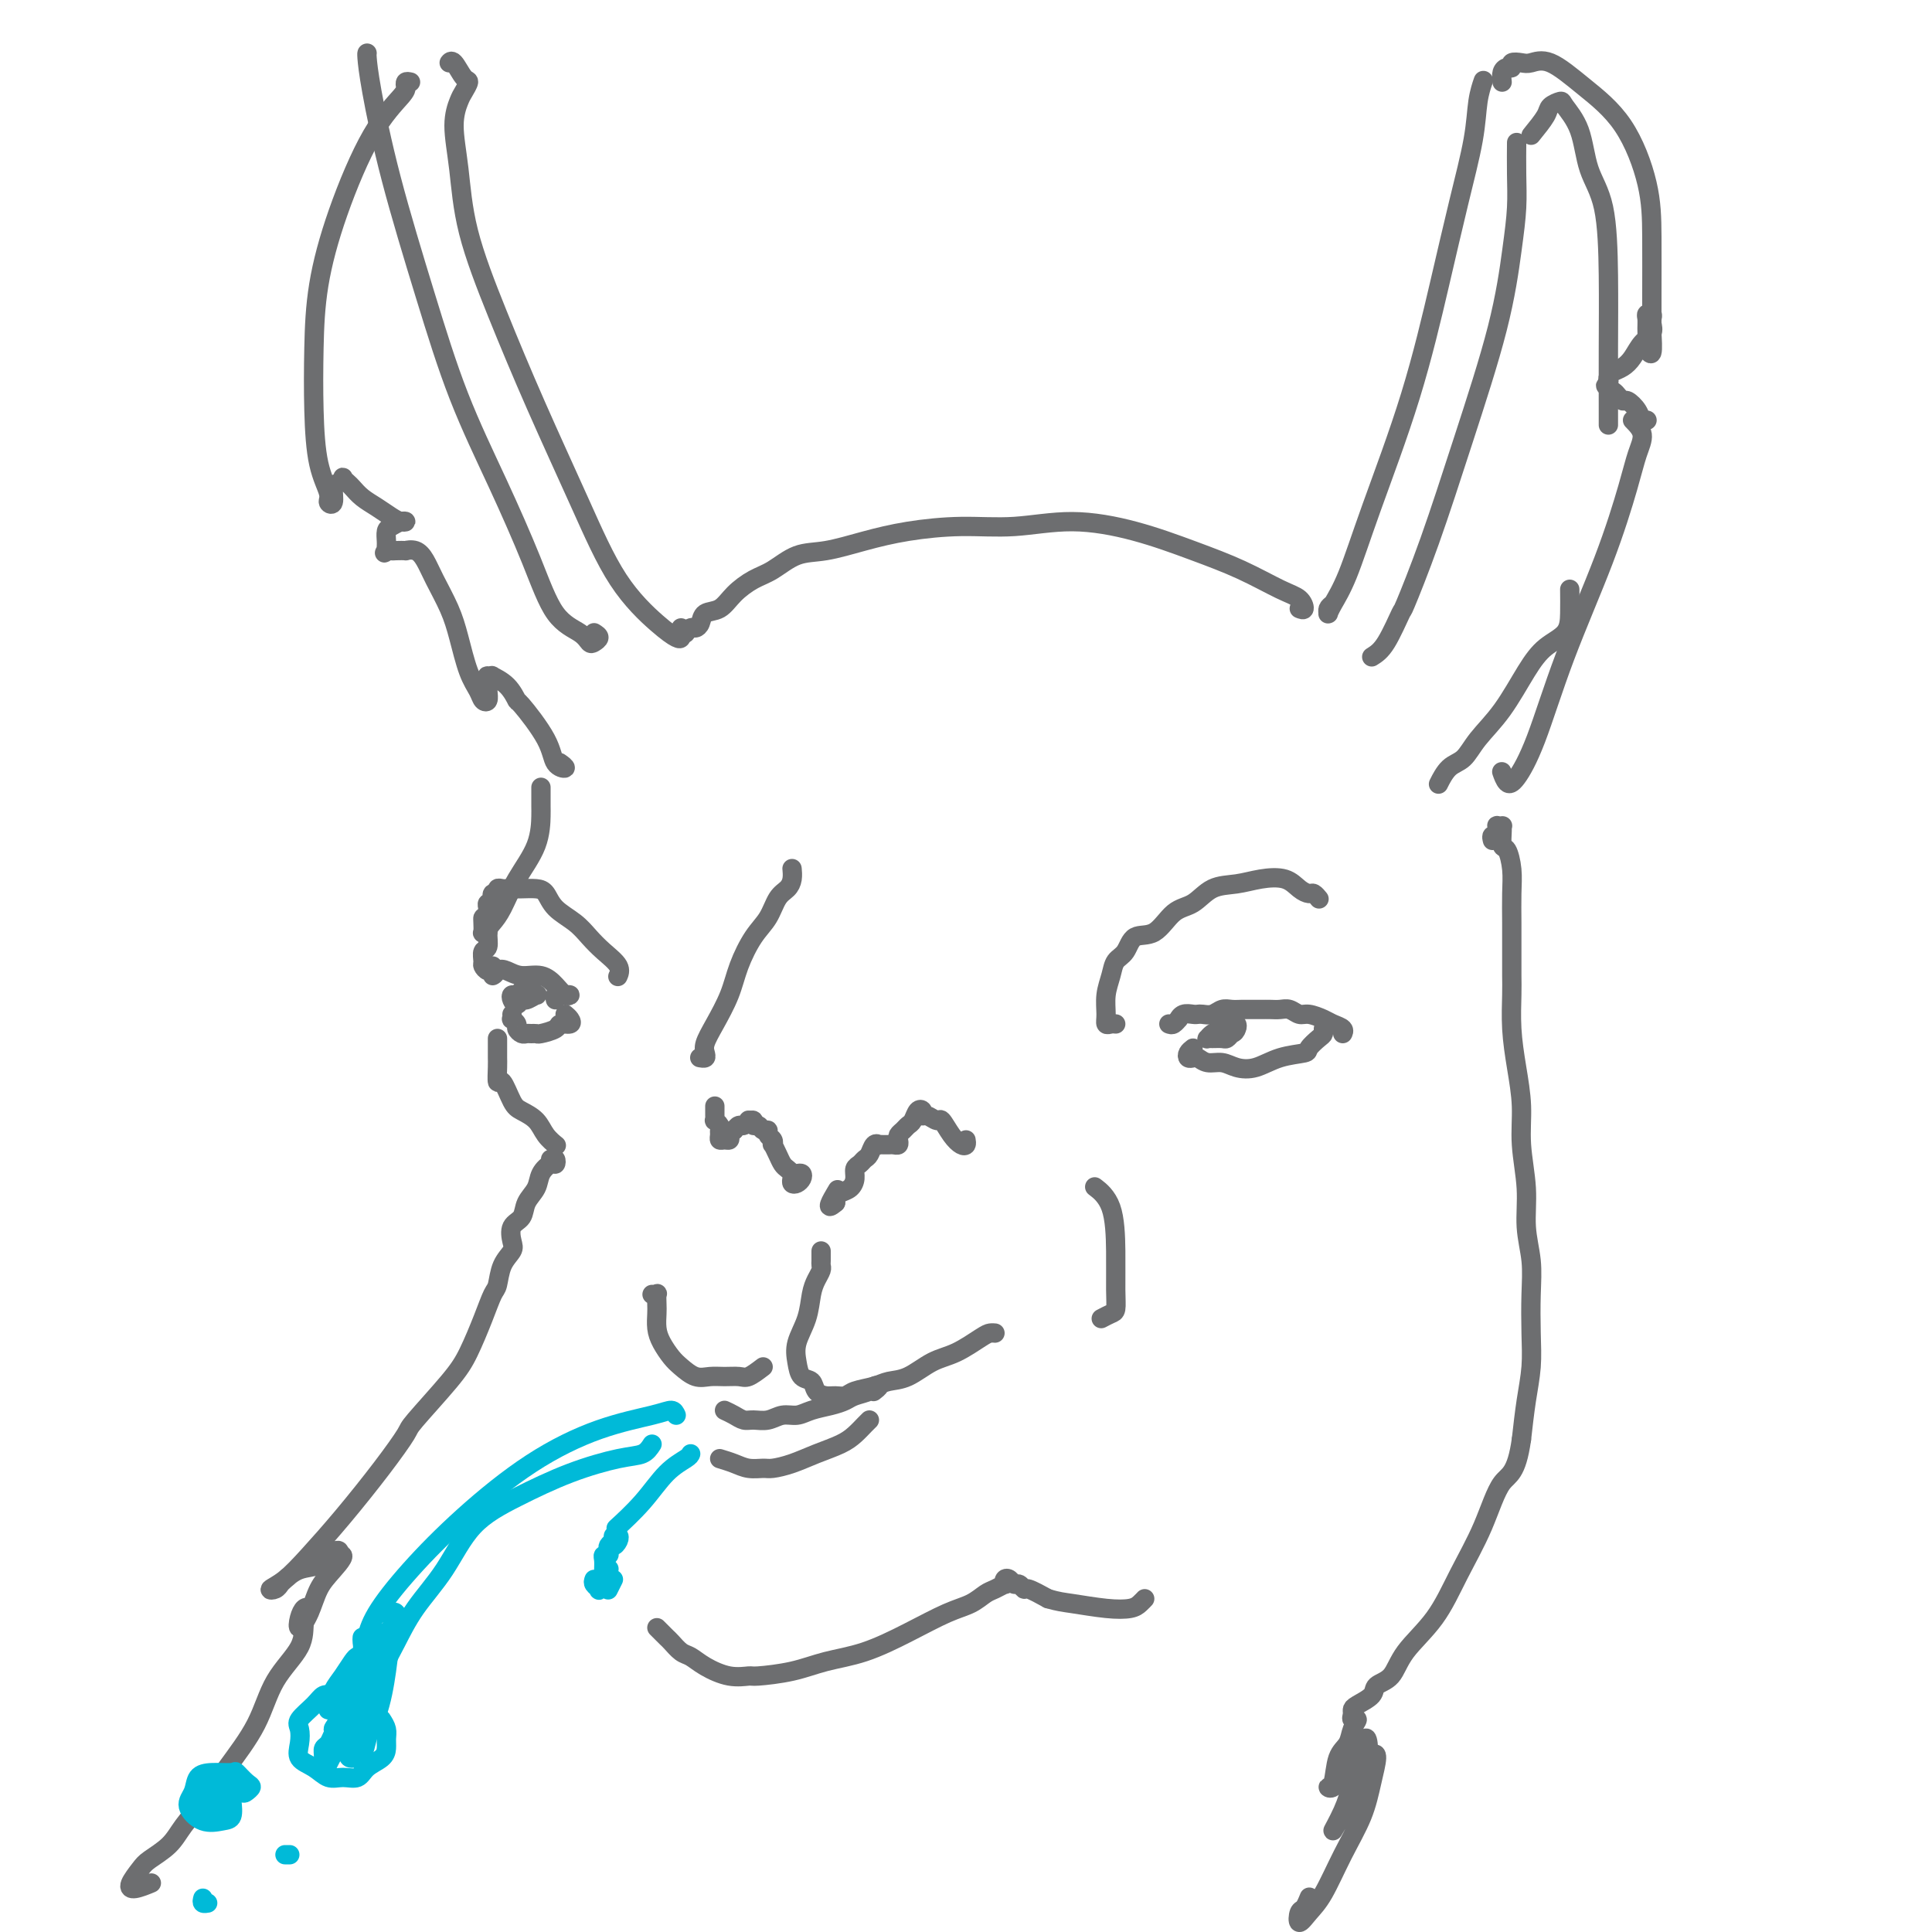 <svg viewBox='0 0 400 400' version='1.1' xmlns='http://www.w3.org/2000/svg' xmlns:xlink='http://www.w3.org/1999/xlink'><g fill='none' stroke='rgb(109,110,112)' stroke-width='4' stroke-linecap='round' stroke-linejoin='round'><path d='M269,126c0.463,0.192 0.926,0.383 1,0c0.074,-0.383 -0.242,-1.341 -1,-2c-0.758,-0.659 -1.958,-1.019 -4,-2c-2.042,-0.981 -4.926,-2.585 -8,-4c-3.074,-1.415 -6.337,-2.643 -10,-4c-3.663,-1.357 -7.726,-2.845 -12,-4c-4.274,-1.155 -8.758,-1.978 -13,-2c-4.242,-0.022 -8.240,0.758 -12,1c-3.760,0.242 -7.281,-0.053 -11,0c-3.719,0.053 -7.635,0.455 -11,1c-3.365,0.545 -6.177,1.233 -9,2c-2.823,0.767 -5.655,1.611 -8,2c-2.345,0.389 -4.202,0.321 -6,1c-1.798,0.679 -3.536,2.103 -5,3c-1.464,0.897 -2.654,1.266 -4,2c-1.346,0.734 -2.847,1.833 -4,3c-1.153,1.167 -1.958,2.403 -3,3c-1.042,0.597 -2.321,0.556 -3,1c-0.679,0.444 -0.756,1.373 -1,2c-0.244,0.627 -0.653,0.952 -1,1c-0.347,0.048 -0.632,-0.179 -1,0c-0.368,0.179 -0.819,0.766 -1,1c-0.181,0.234 -0.090,0.117 0,0'/><path d='M276,125c-0.422,0.307 -0.843,0.614 -1,1c-0.157,0.386 -0.048,0.850 0,1c0.048,0.150 0.035,-0.015 0,0c-0.035,0.015 -0.093,0.211 0,0c0.093,-0.211 0.338,-0.828 1,-2c0.662,-1.172 1.741,-2.898 3,-6c1.259,-3.102 2.698,-7.580 5,-14c2.302,-6.420 5.467,-14.783 8,-23c2.533,-8.217 4.434,-16.290 6,-23c1.566,-6.710 2.798,-12.058 4,-17c1.202,-4.942 2.374,-9.479 3,-13c0.626,-3.521 0.707,-6.025 1,-8c0.293,-1.975 0.798,-3.421 1,-4c0.202,-0.579 0.101,-0.289 0,0'/><path d='M311,17c-0.079,-0.724 -0.159,-1.448 0,-2c0.159,-0.552 0.555,-0.932 1,-1c0.445,-0.068 0.938,0.174 1,0c0.062,-0.174 -0.307,-0.765 0,-1c0.307,-0.235 1.291,-0.113 2,0c0.709,0.113 1.143,0.217 2,0c0.857,-0.217 2.139,-0.757 4,0c1.861,0.757 4.303,2.809 7,5c2.697,2.191 5.651,4.521 8,8c2.349,3.479 4.093,8.109 5,12c0.907,3.891 0.976,7.044 1,11c0.024,3.956 0.003,8.714 0,12c-0.003,3.286 0.013,5.099 0,6c-0.013,0.901 -0.056,0.891 0,2c0.056,1.109 0.211,3.338 0,4c-0.211,0.662 -0.790,-0.243 -1,-1c-0.210,-0.757 -0.053,-1.367 0,-2c0.053,-0.633 0.000,-1.291 0,-2c-0.000,-0.709 0.052,-1.470 0,-2c-0.052,-0.530 -0.209,-0.829 0,-1c0.209,-0.171 0.782,-0.212 1,0c0.218,0.212 0.081,0.679 0,1c-0.081,0.321 -0.104,0.495 0,1c0.104,0.505 0.337,1.340 0,2c-0.337,0.660 -1.243,1.147 -2,2c-0.757,0.853 -1.366,2.074 -2,3c-0.634,0.926 -1.294,1.557 -2,2c-0.706,0.443 -1.459,0.696 -2,1c-0.541,0.304 -0.869,0.658 -1,1c-0.131,0.342 -0.066,0.671 0,1'/><path d='M333,79c-1.225,1.964 -0.286,0.373 0,0c0.286,-0.373 -0.079,0.473 0,1c0.079,0.527 0.602,0.735 1,1c0.398,0.265 0.670,0.586 1,1c0.330,0.414 0.719,0.920 1,1c0.281,0.080 0.454,-0.266 1,0c0.546,0.266 1.466,1.143 2,2c0.534,0.857 0.682,1.692 1,2c0.318,0.308 0.805,0.088 1,0c0.195,-0.088 0.097,-0.044 0,0'/><path d='M338,87c0.924,0.940 1.848,1.880 2,3c0.152,1.120 -0.468,2.418 -1,4c-0.532,1.582 -0.975,3.446 -2,7c-1.025,3.554 -2.631,8.797 -5,15c-2.369,6.203 -5.500,13.368 -8,20c-2.500,6.632 -4.369,12.733 -6,17c-1.631,4.267 -3.025,6.700 -4,8c-0.975,1.300 -1.532,1.465 -2,1c-0.468,-0.465 -0.848,-1.562 -1,-2c-0.152,-0.438 -0.076,-0.219 0,0'/><path d='M284,136c0.929,-0.578 1.859,-1.156 3,-3c1.141,-1.844 2.494,-4.954 3,-6c0.506,-1.046 0.167,-0.027 1,-2c0.833,-1.973 2.840,-6.938 5,-13c2.160,-6.062 4.474,-13.220 7,-21c2.526,-7.780 5.265,-16.180 7,-23c1.735,-6.820 2.465,-12.058 3,-16c0.535,-3.942 0.875,-6.587 1,-9c0.125,-2.413 0.033,-4.595 0,-7c-0.033,-2.405 -0.009,-5.032 0,-6c0.009,-0.968 0.003,-0.277 0,0c-0.003,0.277 -0.001,0.138 0,0'/><path d='M317,28c1.213,-1.496 2.426,-2.991 3,-4c0.574,-1.009 0.509,-1.531 1,-2c0.491,-0.469 1.539,-0.885 2,-1c0.461,-0.115 0.334,0.069 1,1c0.666,0.931 2.126,2.608 3,5c0.874,2.392 1.162,5.499 2,8c0.838,2.501 2.224,4.397 3,8c0.776,3.603 0.940,8.913 1,14c0.060,5.087 0.016,9.951 0,15c-0.016,5.049 -0.004,10.282 0,13c0.004,2.718 0.001,2.919 0,3c-0.001,0.081 -0.001,0.040 0,0'/><path d='M325,122c0.016,1.725 0.032,3.450 0,5c-0.032,1.550 -0.112,2.924 -1,4c-0.888,1.076 -2.583,1.854 -4,3c-1.417,1.146 -2.557,2.662 -4,5c-1.443,2.338 -3.189,5.499 -5,8c-1.811,2.501 -3.687,4.341 -5,6c-1.313,1.659 -2.063,3.135 -3,4c-0.937,0.865 -2.060,1.117 -3,2c-0.940,0.883 -1.697,2.395 -2,3c-0.303,0.605 -0.151,0.302 0,0'/><path d='M141,130c-0.012,0.321 -0.023,0.642 0,1c0.023,0.358 0.082,0.753 0,1c-0.082,0.247 -0.305,0.347 -1,0c-0.695,-0.347 -1.864,-1.140 -4,-3c-2.136,-1.860 -5.241,-4.785 -8,-9c-2.759,-4.215 -5.173,-9.720 -8,-16c-2.827,-6.280 -6.069,-13.337 -9,-20c-2.931,-6.663 -5.553,-12.934 -8,-19c-2.447,-6.066 -4.720,-11.929 -6,-17c-1.280,-5.071 -1.568,-9.352 -2,-13c-0.432,-3.648 -1.007,-6.663 -1,-9c0.007,-2.337 0.598,-3.997 1,-5c0.402,-1.003 0.615,-1.351 1,-2c0.385,-0.649 0.940,-1.599 1,-2c0.060,-0.401 -0.376,-0.252 -1,-1c-0.624,-0.748 -1.437,-2.394 -2,-3c-0.563,-0.606 -0.875,-0.173 -1,0c-0.125,0.173 -0.062,0.087 0,0'/><path d='M85,17c-0.417,-0.090 -0.835,-0.180 -1,0c-0.165,0.180 -0.079,0.629 0,1c0.079,0.371 0.151,0.662 -1,2c-1.151,1.338 -3.524,3.721 -6,8c-2.476,4.279 -5.054,10.453 -7,16c-1.946,5.547 -3.260,10.466 -4,15c-0.740,4.534 -0.907,8.682 -1,13c-0.093,4.318 -0.112,8.806 0,13c0.112,4.194 0.355,8.094 1,11c0.645,2.906 1.692,4.818 2,6c0.308,1.182 -0.124,1.634 0,2c0.124,0.366 0.803,0.647 1,0c0.197,-0.647 -0.088,-2.223 0,-3c0.088,-0.777 0.548,-0.756 1,-1c0.452,-0.244 0.897,-0.753 1,-1c0.103,-0.247 -0.135,-0.232 0,0c0.135,0.232 0.645,0.682 1,1c0.355,0.318 0.557,0.506 1,1c0.443,0.494 1.128,1.296 2,2c0.872,0.704 1.930,1.312 3,2c1.070,0.688 2.151,1.455 3,2c0.849,0.545 1.467,0.866 2,1c0.533,0.134 0.980,0.081 1,0c0.020,-0.081 -0.387,-0.191 -1,0c-0.613,0.191 -1.432,0.681 -2,1c-0.568,0.319 -0.884,0.467 -1,1c-0.116,0.533 -0.031,1.451 0,2c0.031,0.549 0.009,0.728 0,1c-0.009,0.272 -0.004,0.636 0,1'/><path d='M80,114c-0.672,0.928 -0.354,0.249 0,0c0.354,-0.249 0.742,-0.068 1,0c0.258,0.068 0.387,0.023 1,0c0.613,-0.023 1.710,-0.024 2,0c0.290,0.024 -0.228,0.073 0,0c0.228,-0.073 1.202,-0.270 2,0c0.798,0.270 1.421,1.006 2,2c0.579,0.994 1.115,2.248 2,4c0.885,1.752 2.121,4.004 3,6c0.879,1.996 1.402,3.738 2,6c0.598,2.262 1.270,5.045 2,7c0.730,1.955 1.516,3.081 2,4c0.484,0.919 0.666,1.630 1,2c0.334,0.370 0.820,0.400 1,0c0.180,-0.400 0.053,-1.231 0,-2c-0.053,-0.769 -0.031,-1.475 0,-2c0.031,-0.525 0.070,-0.868 0,-1c-0.070,-0.132 -0.249,-0.052 0,0c0.249,0.052 0.927,0.075 1,0c0.073,-0.075 -0.461,-0.247 0,0c0.461,0.247 1.915,0.913 3,2c1.085,1.087 1.802,2.593 2,3c0.198,0.407 -0.122,-0.287 1,1c1.122,1.287 3.687,4.555 5,7c1.313,2.445 1.372,4.068 2,5c0.628,0.932 1.823,1.174 2,1c0.177,-0.174 -0.664,-0.764 -1,-1c-0.336,-0.236 -0.168,-0.118 0,0'/><path d='M123,131c0.513,0.321 1.026,0.643 1,1c-0.026,0.357 -0.591,0.750 -1,1c-0.409,0.250 -0.661,0.358 -1,0c-0.339,-0.358 -0.763,-1.180 -2,-2c-1.237,-0.820 -3.287,-1.637 -5,-4c-1.713,-2.363 -3.091,-6.272 -5,-11c-1.909,-4.728 -4.350,-10.276 -7,-16c-2.650,-5.724 -5.509,-11.625 -8,-18c-2.491,-6.375 -4.615,-13.225 -7,-21c-2.385,-7.775 -5.031,-16.476 -7,-24c-1.969,-7.524 -3.260,-13.873 -4,-18c-0.740,-4.127 -0.930,-6.034 -1,-7c-0.070,-0.966 -0.020,-0.990 0,-1c0.020,-0.010 0.010,-0.005 0,0'/><path d='M112,163c-0.003,1.601 -0.007,3.202 0,4c0.007,0.798 0.024,0.795 0,2c-0.024,1.205 -0.087,3.620 -1,6c-0.913,2.380 -2.674,4.725 -4,7c-1.326,2.275 -2.215,4.478 -3,6c-0.785,1.522 -1.464,2.362 -2,3c-0.536,0.638 -0.929,1.074 -1,2c-0.071,0.926 0.180,2.343 0,3c-0.180,0.657 -0.791,0.553 -1,1c-0.209,0.447 -0.018,1.444 0,2c0.018,0.556 -0.139,0.672 0,1c0.139,0.328 0.573,0.870 1,1c0.427,0.130 0.846,-0.152 1,0c0.154,0.152 0.041,0.737 0,1c-0.041,0.263 -0.011,0.205 0,0c0.011,-0.205 0.003,-0.555 0,-1c-0.003,-0.445 -0.001,-0.984 0,-1c0.001,-0.016 0.000,0.492 0,1'/><path d='M102,201c0.139,1.565 0.488,0.477 1,0c0.512,-0.477 1.187,-0.345 2,0c0.813,0.345 1.763,0.901 3,1c1.237,0.099 2.759,-0.261 4,0c1.241,0.261 2.200,1.142 3,2c0.800,0.858 1.440,1.693 2,2c0.560,0.307 1.040,0.086 1,0c-0.040,-0.086 -0.599,-0.037 -1,0c-0.401,0.037 -0.644,0.061 -1,0c-0.356,-0.061 -0.827,-0.209 -1,0c-0.173,0.209 -0.050,0.774 0,1c0.050,0.226 0.025,0.113 0,0'/><path d='M117,210c0.364,0.303 0.728,0.607 1,1c0.272,0.393 0.452,0.876 0,1c-0.452,0.124 -1.536,-0.110 -2,0c-0.464,0.110 -0.310,0.565 -1,1c-0.690,0.435 -2.226,0.849 -3,1c-0.774,0.151 -0.786,0.037 -1,0c-0.214,-0.037 -0.631,0.001 -1,0c-0.369,-0.001 -0.691,-0.043 -1,0c-0.309,0.043 -0.605,0.170 -1,0c-0.395,-0.170 -0.891,-0.638 -1,-1c-0.109,-0.362 0.167,-0.619 0,-1c-0.167,-0.381 -0.777,-0.886 -1,-1c-0.223,-0.114 -0.060,0.162 0,0c0.060,-0.162 0.017,-0.760 0,-1c-0.017,-0.240 -0.009,-0.120 0,0'/><path d='M103,215c0.000,0.334 0.000,0.668 0,1c-0.000,0.332 -0.001,0.661 0,1c0.001,0.339 0.002,0.686 0,1c-0.002,0.314 -0.008,0.595 0,1c0.008,0.405 0.032,0.934 0,2c-0.032,1.066 -0.118,2.669 0,3c0.118,0.331 0.440,-0.610 1,0c0.560,0.610 1.359,2.770 2,4c0.641,1.230 1.124,1.531 2,2c0.876,0.469 2.143,1.106 3,2c0.857,0.894 1.302,2.044 2,3c0.698,0.956 1.650,1.719 2,2c0.350,0.281 0.100,0.080 0,0c-0.100,-0.080 -0.050,-0.040 0,0'/><path d='M114,240c0.407,-0.124 0.815,-0.249 1,0c0.185,0.249 0.148,0.870 0,1c-0.148,0.130 -0.405,-0.232 -1,0c-0.595,0.232 -1.526,1.058 -2,2c-0.474,0.942 -0.492,1.999 -1,3c-0.508,1.001 -1.507,1.944 -2,3c-0.493,1.056 -0.478,2.224 -1,3c-0.522,0.776 -1.579,1.160 -2,2c-0.421,0.840 -0.206,2.134 0,3c0.206,0.866 0.404,1.303 0,2c-0.404,0.697 -1.410,1.656 -2,3c-0.590,1.344 -0.765,3.075 -1,4c-0.235,0.925 -0.529,1.043 -1,2c-0.471,0.957 -1.118,2.753 -2,5c-0.882,2.247 -2.000,4.946 -3,7c-1.000,2.054 -1.882,3.463 -4,6c-2.118,2.537 -5.472,6.200 -7,8c-1.528,1.800 -1.230,1.735 -2,3c-0.770,1.265 -2.607,3.859 -5,7c-2.393,3.141 -5.342,6.828 -8,10c-2.658,3.172 -5.024,5.827 -7,8c-1.976,2.173 -3.561,3.862 -5,5c-1.439,1.138 -2.732,1.723 -3,2c-0.268,0.277 0.488,0.244 1,0c0.512,-0.244 0.780,-0.699 1,-1c0.220,-0.301 0.392,-0.449 1,-1c0.608,-0.551 1.652,-1.504 3,-2c1.348,-0.496 3.001,-0.535 4,-1c0.999,-0.465 1.346,-1.356 2,-2c0.654,-0.644 1.615,-1.041 2,-1c0.385,0.041 0.192,0.521 0,1'/><path d='M70,322c2.097,-0.580 0.341,1.471 -1,3c-1.341,1.529 -2.265,2.536 -3,4c-0.735,1.464 -1.279,3.387 -2,5c-0.721,1.613 -1.618,2.918 -2,3c-0.382,0.082 -0.250,-1.060 0,-2c0.250,-0.940 0.618,-1.678 1,-2c0.382,-0.322 0.780,-0.228 1,0c0.220,0.228 0.263,0.592 0,1c-0.263,0.408 -0.831,0.862 -1,2c-0.169,1.138 0.062,2.961 -1,5c-1.062,2.039 -3.418,4.295 -5,7c-1.582,2.705 -2.389,5.858 -4,9c-1.611,3.142 -4.025,6.274 -6,9c-1.975,2.726 -3.512,5.047 -5,7c-1.488,1.953 -2.928,3.539 -4,5c-1.072,1.461 -1.775,2.799 -3,4c-1.225,1.201 -2.972,2.266 -4,3c-1.028,0.734 -1.336,1.139 -2,2c-0.664,0.861 -1.683,2.179 -2,3c-0.317,0.821 0.069,1.144 1,1c0.931,-0.144 2.409,-0.755 3,-1c0.591,-0.245 0.296,-0.122 0,0'/><path d='M309,174c-0.114,-0.445 -0.228,-0.890 0,-1c0.228,-0.110 0.797,0.114 1,0c0.203,-0.114 0.040,-0.567 0,-1c-0.040,-0.433 0.042,-0.847 0,-1c-0.042,-0.153 -0.208,-0.044 0,0c0.208,0.044 0.791,0.023 1,0c0.209,-0.023 0.046,-0.047 0,0c-0.046,0.047 0.026,0.167 0,1c-0.026,0.833 -0.151,2.381 0,3c0.151,0.619 0.576,0.310 1,1c0.424,0.690 0.846,2.379 1,4c0.154,1.621 0.042,3.172 0,5c-0.042,1.828 -0.012,3.932 0,6c0.012,2.068 0.006,4.101 0,6c-0.006,1.899 -0.012,3.664 0,5c0.012,1.336 0.040,2.244 0,4c-0.040,1.756 -0.150,4.361 0,7c0.150,2.639 0.561,5.313 1,8c0.439,2.687 0.906,5.389 1,8c0.094,2.611 -0.185,5.132 0,8c0.185,2.868 0.834,6.081 1,9c0.166,2.919 -0.151,5.542 0,8c0.151,2.458 0.770,4.752 1,7c0.230,2.248 0.073,4.450 0,7c-0.073,2.550 -0.061,5.446 0,8c0.061,2.554 0.170,4.764 0,7c-0.170,2.236 -0.620,4.496 -1,7c-0.380,2.504 -0.690,5.252 -1,8'/><path d='M315,298c-1.038,7.346 -2.635,7.212 -4,9c-1.365,1.788 -2.500,5.498 -4,9c-1.500,3.502 -3.366,6.797 -5,10c-1.634,3.203 -3.038,6.314 -5,9c-1.962,2.686 -4.484,4.947 -6,7c-1.516,2.053 -2.028,3.898 -3,5c-0.972,1.102 -2.404,1.461 -3,2c-0.596,0.539 -0.357,1.259 -1,2c-0.643,0.741 -2.168,1.504 -3,2c-0.832,0.496 -0.972,0.726 -1,1c-0.028,0.274 0.057,0.591 0,1c-0.057,0.409 -0.257,0.911 0,1c0.257,0.089 0.970,-0.235 1,0c0.030,0.235 -0.623,1.029 -1,2c-0.377,0.971 -0.477,2.119 -1,3c-0.523,0.881 -1.469,1.496 -2,3c-0.531,1.504 -0.648,3.896 -1,5c-0.352,1.104 -0.939,0.921 -1,1c-0.061,0.079 0.403,0.421 1,0c0.597,-0.421 1.325,-1.604 2,-3c0.675,-1.396 1.297,-3.004 2,-4c0.703,-0.996 1.487,-1.380 2,-2c0.513,-0.620 0.753,-1.475 1,-1c0.247,0.475 0.499,2.278 0,4c-0.499,1.722 -1.750,3.361 -3,5'/><path d='M280,369c-0.600,2.285 -1.101,3.997 -2,6c-0.899,2.003 -2.196,4.298 -2,4c0.196,-0.298 1.885,-3.190 3,-5c1.115,-1.810 1.655,-2.538 2,-3c0.345,-0.462 0.494,-0.657 1,-2c0.506,-1.343 1.367,-3.833 2,-5c0.633,-1.167 1.036,-1.011 1,0c-0.036,1.011 -0.513,2.879 -1,5c-0.487,2.121 -0.985,4.497 -2,7c-1.015,2.503 -2.546,5.133 -4,8c-1.454,2.867 -2.832,5.972 -4,8c-1.168,2.028 -2.127,2.981 -3,4c-0.873,1.019 -1.659,2.105 -2,2c-0.341,-0.105 -0.236,-1.399 0,-2c0.236,-0.601 0.602,-0.508 1,-1c0.398,-0.492 0.828,-1.569 1,-2c0.172,-0.431 0.086,-0.215 0,0'/><path d='M200,236c0.068,0.387 0.135,0.774 0,1c-0.135,0.226 -0.474,0.291 -1,0c-0.526,-0.291 -1.241,-0.939 -2,-2c-0.759,-1.061 -1.561,-2.536 -2,-3c-0.439,-0.464 -0.513,0.084 -1,0c-0.487,-0.084 -1.387,-0.800 -2,-1c-0.613,-0.200 -0.938,0.117 -1,0c-0.062,-0.117 0.138,-0.670 0,-1c-0.138,-0.330 -0.615,-0.439 -1,0c-0.385,0.439 -0.678,1.427 -1,2c-0.322,0.573 -0.674,0.732 -1,1c-0.326,0.268 -0.626,0.646 -1,1c-0.374,0.354 -0.821,0.683 -1,1c-0.179,0.317 -0.089,0.621 0,1c0.089,0.379 0.178,0.834 0,1c-0.178,0.166 -0.621,0.045 -1,0c-0.379,-0.045 -0.693,-0.014 -1,0c-0.307,0.014 -0.607,0.010 -1,0c-0.393,-0.010 -0.879,-0.028 -1,0c-0.121,0.028 0.122,0.102 0,0c-0.122,-0.102 -0.611,-0.379 -1,0c-0.389,0.379 -0.678,1.414 -1,2c-0.322,0.586 -0.677,0.724 -1,1c-0.323,0.276 -0.615,0.690 -1,1c-0.385,0.310 -0.863,0.517 -1,1c-0.137,0.483 0.068,1.243 0,2c-0.068,0.757 -0.410,1.512 -1,2c-0.590,0.488 -1.428,0.708 -2,1c-0.572,0.292 -0.878,0.655 -1,1c-0.122,0.345 -0.061,0.673 0,1'/><path d='M173,249c-2.489,2.200 -0.711,-0.800 0,-2c0.711,-1.200 0.356,-0.600 0,0'/><path d='M165,243c0.400,-0.085 0.801,-0.169 1,0c0.199,0.169 0.198,0.592 0,1c-0.198,0.408 -0.592,0.800 -1,1c-0.408,0.200 -0.830,0.209 -1,0c-0.170,-0.209 -0.087,-0.636 0,-1c0.087,-0.364 0.177,-0.666 0,-1c-0.177,-0.334 -0.622,-0.702 -1,-1c-0.378,-0.298 -0.689,-0.528 -1,-1c-0.311,-0.472 -0.623,-1.187 -1,-2c-0.377,-0.813 -0.818,-1.725 -1,-2c-0.182,-0.275 -0.104,0.085 0,0c0.104,-0.085 0.236,-0.615 0,-1c-0.236,-0.385 -0.838,-0.624 -1,-1c-0.162,-0.376 0.115,-0.889 0,-1c-0.115,-0.111 -0.623,0.181 -1,0c-0.377,-0.181 -0.622,-0.834 -1,-1c-0.378,-0.166 -0.889,0.156 -1,0c-0.111,-0.156 0.177,-0.789 0,-1c-0.177,-0.211 -0.821,-0.001 -1,0c-0.179,0.001 0.107,-0.206 0,0c-0.107,0.206 -0.606,0.825 -1,1c-0.394,0.175 -0.684,-0.093 -1,0c-0.316,0.093 -0.658,0.546 -1,1'/><path d='M152,234c-1.321,0.165 -1.124,0.577 -1,1c0.124,0.423 0.177,0.856 0,1c-0.177,0.144 -0.582,-0.003 -1,0c-0.418,0.003 -0.848,0.154 -1,0c-0.152,-0.154 -0.027,-0.615 0,-1c0.027,-0.385 -0.045,-0.695 0,-1c0.045,-0.305 0.208,-0.606 0,-1c-0.208,-0.394 -0.788,-0.880 -1,-1c-0.212,-0.120 -0.057,0.125 0,0c0.057,-0.125 0.015,-0.621 0,-1c-0.015,-0.379 -0.004,-0.640 0,-1c0.004,-0.360 0.001,-0.817 0,-1c-0.001,-0.183 -0.001,-0.091 0,0'/><path d='M145,219c-0.110,-0.020 -0.221,-0.040 0,0c0.221,0.040 0.773,0.140 1,0c0.227,-0.140 0.129,-0.520 0,-1c-0.129,-0.480 -0.289,-1.058 0,-2c0.289,-0.942 1.026,-2.246 2,-4c0.974,-1.754 2.186,-3.958 3,-6c0.814,-2.042 1.230,-3.923 2,-6c0.770,-2.077 1.895,-4.352 3,-6c1.105,-1.648 2.191,-2.670 3,-4c0.809,-1.330 1.341,-2.970 2,-4c0.659,-1.030 1.445,-1.451 2,-2c0.555,-0.549 0.880,-1.225 1,-2c0.120,-0.775 0.034,-1.650 0,-2c-0.034,-0.350 -0.017,-0.175 0,0'/><path d='M170,259c0.006,0.750 0.012,1.501 0,2c-0.012,0.499 -0.044,0.747 0,1c0.044,0.253 0.162,0.510 0,1c-0.162,0.490 -0.604,1.211 -1,2c-0.396,0.789 -0.745,1.644 -1,3c-0.255,1.356 -0.415,3.213 -1,5c-0.585,1.787 -1.594,3.505 -2,5c-0.406,1.495 -0.208,2.769 0,4c0.208,1.231 0.426,2.421 1,3c0.574,0.579 1.505,0.548 2,1c0.495,0.452 0.553,1.386 1,2c0.447,0.614 1.281,0.908 2,1c0.719,0.092 1.322,-0.017 2,0c0.678,0.017 1.433,0.161 2,0c0.567,-0.161 0.948,-0.628 2,-1c1.052,-0.372 2.776,-0.651 4,-1c1.224,-0.349 1.949,-0.769 3,-1c1.051,-0.231 2.428,-0.272 4,-1c1.572,-0.728 3.339,-2.142 5,-3c1.661,-0.858 3.216,-1.158 5,-2c1.784,-0.842 3.798,-2.226 5,-3c1.202,-0.774 1.593,-0.939 2,-1c0.407,-0.061 0.831,-0.017 1,0c0.169,0.017 0.085,0.009 0,0'/><path d='M158,283c-1.113,0.846 -2.226,1.693 -3,2c-0.774,0.307 -1.208,0.076 -2,0c-0.792,-0.076 -1.941,0.003 -3,0c-1.059,-0.003 -2.027,-0.087 -3,0c-0.973,0.087 -1.949,0.344 -3,0c-1.051,-0.344 -2.177,-1.289 -3,-2c-0.823,-0.711 -1.345,-1.187 -2,-2c-0.655,-0.813 -1.444,-1.963 -2,-3c-0.556,-1.037 -0.880,-1.963 -1,-3c-0.120,-1.037 -0.036,-2.187 0,-3c0.036,-0.813 0.023,-1.290 0,-2c-0.023,-0.710 -0.058,-1.654 0,-2c0.058,-0.346 0.208,-0.093 0,0c-0.208,0.093 -0.774,0.027 -1,0c-0.226,-0.027 -0.113,-0.013 0,0'/><path d='M150,292c0.660,0.307 1.320,0.614 2,1c0.680,0.386 1.378,0.850 2,1c0.622,0.150 1.166,-0.015 2,0c0.834,0.015 1.959,0.211 3,0c1.041,-0.211 1.998,-0.830 3,-1c1.002,-0.170 2.049,0.109 3,0c0.951,-0.109 1.807,-0.606 3,-1c1.193,-0.394 2.725,-0.683 4,-1c1.275,-0.317 2.294,-0.660 3,-1c0.706,-0.340 1.100,-0.676 2,-1c0.900,-0.324 2.308,-0.637 3,-1c0.692,-0.363 0.670,-0.778 1,-1c0.330,-0.222 1.012,-0.252 1,0c-0.012,0.252 -0.718,0.786 -1,1c-0.282,0.214 -0.141,0.107 0,0'/><path d='M149,302c1.009,0.308 2.019,0.616 3,1c0.981,0.384 1.934,0.843 3,1c1.066,0.157 2.246,0.012 3,0c0.754,-0.012 1.084,0.110 2,0c0.916,-0.110 2.420,-0.453 4,-1c1.580,-0.547 3.236,-1.299 5,-2c1.764,-0.701 3.636,-1.351 5,-2c1.364,-0.649 2.221,-1.298 3,-2c0.779,-0.702 1.479,-1.458 2,-2c0.521,-0.542 0.863,-0.869 1,-1c0.137,-0.131 0.068,-0.065 0,0'/><path d='M242,212c0.305,0.121 0.610,0.243 1,0c0.390,-0.243 0.864,-0.850 1,-1c0.136,-0.150 -0.067,0.156 0,0c0.067,-0.156 0.402,-0.773 1,-1c0.598,-0.227 1.459,-0.065 2,0c0.541,0.065 0.764,0.031 1,0c0.236,-0.031 0.486,-0.061 1,0c0.514,0.061 1.292,0.212 2,0c0.708,-0.212 1.344,-0.789 2,-1c0.656,-0.211 1.330,-0.057 2,0c0.670,0.057 1.334,0.015 2,0c0.666,-0.015 1.333,-0.005 2,0c0.667,0.005 1.334,0.005 2,0c0.666,-0.005 1.332,-0.016 2,0c0.668,0.016 1.338,0.060 2,0c0.662,-0.060 1.318,-0.223 2,0c0.682,0.223 1.392,0.833 2,1c0.608,0.167 1.116,-0.109 2,0c0.884,0.109 2.146,0.604 3,1c0.854,0.396 1.301,0.694 2,1c0.699,0.306 1.650,0.621 2,1c0.350,0.379 0.100,0.823 0,1c-0.100,0.177 -0.050,0.089 0,0'/><path d='M247,217c-0.397,0.312 -0.795,0.623 -1,1c-0.205,0.377 -0.218,0.818 0,1c0.218,0.182 0.665,0.105 1,0c0.335,-0.105 0.556,-0.236 1,0c0.444,0.236 1.110,0.841 2,1c0.890,0.159 2.004,-0.129 3,0c0.996,0.129 1.873,0.674 3,1c1.127,0.326 2.505,0.434 4,0c1.495,-0.434 3.108,-1.412 5,-2c1.892,-0.588 4.062,-0.788 5,-1c0.938,-0.212 0.644,-0.435 1,-1c0.356,-0.565 1.364,-1.471 2,-2c0.636,-0.529 0.902,-0.681 1,-1c0.098,-0.319 0.028,-0.805 0,-1c-0.028,-0.195 -0.014,-0.097 0,0'/><path d='M231,212c-0.308,-0.035 -0.615,-0.071 -1,0c-0.385,0.071 -0.847,0.247 -1,0c-0.153,-0.247 0.004,-0.918 0,-2c-0.004,-1.082 -0.168,-2.574 0,-4c0.168,-1.426 0.670,-2.785 1,-4c0.330,-1.215 0.489,-2.287 1,-3c0.511,-0.713 1.375,-1.068 2,-2c0.625,-0.932 1.012,-2.442 2,-3c0.988,-0.558 2.577,-0.163 4,-1c1.423,-0.837 2.679,-2.907 4,-4c1.321,-1.093 2.706,-1.209 4,-2c1.294,-0.791 2.496,-2.258 4,-3c1.504,-0.742 3.310,-0.759 5,-1c1.690,-0.241 3.265,-0.707 5,-1c1.735,-0.293 3.632,-0.415 5,0c1.368,0.415 2.209,1.365 3,2c0.791,0.635 1.532,0.954 2,1c0.468,0.046 0.665,-0.180 1,0c0.335,0.180 0.810,0.766 1,1c0.190,0.234 0.095,0.117 0,0'/><path d='M128,202c-0.071,0.155 -0.142,0.309 0,0c0.142,-0.309 0.498,-1.083 0,-2c-0.498,-0.917 -1.849,-1.979 -3,-3c-1.151,-1.021 -2.103,-2.000 -3,-3c-0.897,-1.000 -1.738,-2.019 -3,-3c-1.262,-0.981 -2.944,-1.923 -4,-3c-1.056,-1.077 -1.487,-2.289 -2,-3c-0.513,-0.711 -1.107,-0.922 -2,-1c-0.893,-0.078 -2.086,-0.022 -3,0c-0.914,0.022 -1.550,0.010 -2,0c-0.450,-0.010 -0.713,-0.018 -1,0c-0.287,0.018 -0.599,0.061 -1,0c-0.401,-0.061 -0.892,-0.228 -1,0c-0.108,0.228 0.168,0.850 0,1c-0.168,0.150 -0.781,-0.171 -1,0c-0.219,0.171 -0.045,0.833 0,1c0.045,0.167 -0.041,-0.163 0,0c0.041,0.163 0.207,0.817 0,1c-0.207,0.183 -0.786,-0.105 -1,0c-0.214,0.105 -0.061,0.601 0,1c0.061,0.399 0.031,0.699 0,1'/><path d='M101,189c-0.844,0.972 -0.955,0.901 -1,1c-0.045,0.099 -0.026,0.366 0,1c0.026,0.634 0.059,1.634 0,2c-0.059,0.366 -0.208,0.099 0,0c0.208,-0.099 0.774,-0.028 1,0c0.226,0.028 0.113,0.014 0,0'/><path d='M253,211c0.738,0.447 1.477,0.894 2,1c0.523,0.106 0.832,-0.129 1,0c0.168,0.129 0.196,0.623 0,1c-0.196,0.377 -0.616,0.637 -1,1c-0.384,0.363 -0.730,0.830 -1,1c-0.270,0.170 -0.462,0.042 -1,0c-0.538,-0.042 -1.420,-0.000 -2,0c-0.580,0.000 -0.856,-0.042 -1,0c-0.144,0.042 -0.154,0.168 0,0c0.154,-0.168 0.473,-0.631 1,-1c0.527,-0.369 1.264,-0.645 2,-1c0.736,-0.355 1.472,-0.789 2,-1c0.528,-0.211 0.849,-0.200 1,0c0.151,0.200 0.133,0.590 0,1c-0.133,0.410 -0.382,0.841 -1,1c-0.618,0.159 -1.605,0.045 -2,0c-0.395,-0.045 -0.197,-0.023 0,0'/><path d='M109,204c0.324,0.301 0.648,0.601 1,1c0.352,0.399 0.733,0.896 1,1c0.267,0.104 0.422,-0.185 0,0c-0.422,0.185 -1.420,0.844 -2,1c-0.580,0.156 -0.741,-0.192 -1,0c-0.259,0.192 -0.616,0.924 -1,1c-0.384,0.076 -0.794,-0.505 -1,-1c-0.206,-0.495 -0.209,-0.903 0,-1c0.209,-0.097 0.631,0.118 1,0c0.369,-0.118 0.687,-0.568 1,-1c0.313,-0.432 0.623,-0.847 1,-1c0.377,-0.153 0.822,-0.044 1,0c0.178,0.044 0.089,0.022 0,0'/></g>
<g fill='none' stroke='rgb(0,186,216)' stroke-width='4' stroke-linecap='round' stroke-linejoin='round'><path d='M140,293c-0.215,-0.483 -0.429,-0.966 -1,-1c-0.571,-0.034 -1.497,0.381 -4,1c-2.503,0.619 -6.582,1.441 -11,3c-4.418,1.559 -9.173,3.854 -14,7c-4.827,3.146 -9.724,7.144 -14,11c-4.276,3.856 -7.930,7.569 -11,11c-3.070,3.431 -5.555,6.579 -7,9c-1.445,2.421 -1.851,4.113 -2,5c-0.149,0.887 -0.043,0.968 0,1c0.043,0.032 0.021,0.016 0,0'/><path d='M135,299c-0.510,0.791 -1.020,1.582 -2,2c-0.980,0.418 -2.430,0.461 -5,1c-2.570,0.539 -6.259,1.572 -10,3c-3.741,1.428 -7.533,3.249 -11,5c-3.467,1.751 -6.607,3.432 -9,6c-2.393,2.568 -4.039,6.023 -6,9c-1.961,2.977 -4.238,5.475 -6,8c-1.762,2.525 -3.008,5.077 -4,7c-0.992,1.923 -1.730,3.215 -2,4c-0.270,0.785 -0.072,1.061 0,1c0.072,-0.061 0.019,-0.460 0,-1c-0.019,-0.540 -0.005,-1.222 0,-2c0.005,-0.778 0.001,-1.651 0,-2c-0.001,-0.349 -0.001,-0.175 0,0'/><path d='M79,356c0.425,0.666 0.850,1.333 1,2c0.150,0.667 0.025,1.335 0,2c-0.025,0.665 0.051,1.326 0,2c-0.051,0.674 -0.229,1.359 -1,2c-0.771,0.641 -2.134,1.237 -3,2c-0.866,0.763 -1.234,1.691 -2,2c-0.766,0.309 -1.928,-0.003 -3,0c-1.072,0.003 -2.052,0.320 -3,0c-0.948,-0.320 -1.864,-1.278 -3,-2c-1.136,-0.722 -2.491,-1.208 -3,-2c-0.509,-0.792 -0.173,-1.890 0,-3c0.173,-1.110 0.181,-2.231 0,-3c-0.181,-0.769 -0.553,-1.187 0,-2c0.553,-0.813 2.031,-2.021 3,-3c0.969,-0.979 1.429,-1.728 2,-2c0.571,-0.272 1.253,-0.066 2,0c0.747,0.066 1.558,-0.009 2,0c0.442,0.009 0.515,0.100 1,0c0.485,-0.100 1.384,-0.392 2,0c0.616,0.392 0.951,1.467 1,2c0.049,0.533 -0.187,0.525 0,1c0.187,0.475 0.797,1.433 1,2c0.203,0.567 -0.002,0.742 0,1c0.002,0.258 0.211,0.598 0,1c-0.211,0.402 -0.842,0.865 -1,1c-0.158,0.135 0.157,-0.058 0,0c-0.157,0.058 -0.784,0.366 -1,0c-0.216,-0.366 -0.020,-1.406 0,-2c0.020,-0.594 -0.137,-0.741 0,-1c0.137,-0.259 0.569,-0.629 1,-1'/><path d='M75,355c0.114,-0.827 -0.101,-0.895 0,-1c0.101,-0.105 0.518,-0.249 1,0c0.482,0.249 1.029,0.889 1,2c-0.029,1.111 -0.635,2.692 -1,4c-0.365,1.308 -0.490,2.343 -1,3c-0.510,0.657 -1.404,0.938 -2,1c-0.596,0.062 -0.893,-0.093 -1,-1c-0.107,-0.907 -0.025,-2.565 0,-3c0.025,-0.435 -0.008,0.353 0,0c0.008,-0.353 0.059,-1.846 0,-3c-0.059,-1.154 -0.226,-1.969 0,-2c0.226,-0.031 0.844,0.724 1,1c0.156,0.276 -0.150,0.074 0,0c0.150,-0.074 0.757,-0.021 1,0c0.243,0.021 0.121,0.011 0,0'/><path d='M48,369c0.766,0.819 1.532,1.637 2,2c0.468,0.363 0.636,0.269 1,0c0.364,-0.269 0.922,-0.713 1,-1c0.078,-0.287 -0.326,-0.415 -1,-1c-0.674,-0.585 -1.619,-1.626 -2,-2c-0.381,-0.374 -0.199,-0.082 -1,0c-0.801,0.082 -2.585,-0.048 -4,0c-1.415,0.048 -2.461,0.272 -3,1c-0.539,0.728 -0.572,1.959 -1,3c-0.428,1.041 -1.253,1.891 -1,3c0.253,1.109 1.584,2.477 3,3c1.416,0.523 2.918,0.199 4,0c1.082,-0.199 1.743,-0.274 2,-1c0.257,-0.726 0.110,-2.102 0,-3c-0.110,-0.898 -0.184,-1.319 -1,-2c-0.816,-0.681 -2.376,-1.623 -3,-2c-0.624,-0.377 -0.312,-0.188 0,0'/><path d='M75,356c0.026,0.018 0.053,0.035 0,0c-0.053,-0.035 -0.184,-0.124 0,-1c0.184,-0.876 0.685,-2.541 1,-4c0.315,-1.459 0.445,-2.712 1,-4c0.555,-1.288 1.533,-2.611 2,-4c0.467,-1.389 0.421,-2.842 1,-4c0.579,-1.158 1.782,-2.020 2,-2c0.218,0.020 -0.549,0.921 -1,1c-0.451,0.079 -0.586,-0.666 -1,0c-0.414,0.666 -1.106,2.743 -2,4c-0.894,1.257 -1.992,1.694 -3,3c-1.008,1.306 -1.928,3.479 -3,5c-1.072,1.521 -2.295,2.389 -3,3c-0.705,0.611 -0.890,0.966 -1,1c-0.110,0.034 -0.145,-0.254 0,-1c0.145,-0.746 0.470,-1.949 1,-3c0.530,-1.051 1.264,-1.950 2,-3c0.736,-1.050 1.472,-2.253 2,-3c0.528,-0.747 0.846,-1.040 1,-1c0.154,0.040 0.142,0.413 0,1c-0.142,0.587 -0.414,1.390 -1,2c-0.586,0.610 -1.485,1.029 -2,2c-0.515,0.971 -0.647,2.496 -1,3c-0.353,0.504 -0.928,-0.012 -1,0c-0.072,0.012 0.359,0.553 1,0c0.641,-0.553 1.491,-2.200 2,-3c0.509,-0.800 0.675,-0.754 1,-1c0.325,-0.246 0.807,-0.785 1,-1c0.193,-0.215 0.096,-0.108 0,0'/><path d='M75,339c-0.026,0.287 -0.052,0.575 0,1c0.052,0.425 0.183,0.989 0,2c-0.183,1.011 -0.681,2.471 -1,3c-0.319,0.529 -0.461,0.128 -1,1c-0.539,0.872 -1.477,3.016 -2,5c-0.523,1.984 -0.632,3.809 -1,5c-0.368,1.191 -0.995,1.749 -1,2c-0.005,0.251 0.611,0.197 1,0c0.389,-0.197 0.552,-0.535 1,-1c0.448,-0.465 1.182,-1.056 2,-2c0.818,-0.944 1.720,-2.241 2,-3c0.280,-0.759 -0.061,-0.979 0,-1c0.061,-0.021 0.524,0.158 0,1c-0.524,0.842 -2.035,2.346 -3,4c-0.965,1.654 -1.384,3.459 -2,5c-0.616,1.541 -1.430,2.817 -2,4c-0.570,1.183 -0.896,2.273 -1,2c-0.104,-0.273 0.014,-1.908 0,-3c-0.014,-1.092 -0.162,-1.641 0,-2c0.162,-0.359 0.632,-0.527 1,-1c0.368,-0.473 0.635,-1.250 1,-2c0.365,-0.750 0.829,-1.471 1,-2c0.171,-0.529 0.049,-0.865 0,-1c-0.049,-0.135 -0.024,-0.067 0,0'/><path d='M81,335c-0.107,-0.375 -0.213,-0.751 0,-1c0.213,-0.249 0.746,-0.372 1,0c0.254,0.372 0.228,1.240 0,2c-0.228,0.760 -0.660,1.414 -1,3c-0.340,1.586 -0.589,4.106 -1,7c-0.411,2.894 -0.986,6.162 -2,9c-1.014,2.838 -2.468,5.245 -3,7c-0.532,1.755 -0.143,2.857 0,3c0.143,0.143 0.041,-0.673 0,-1c-0.041,-0.327 -0.020,-0.163 0,0'/><path d='M44,375c0.872,0.081 1.744,0.162 2,0c0.256,-0.162 -0.105,-0.566 0,-1c0.105,-0.434 0.677,-0.899 1,-1c0.323,-0.101 0.398,0.162 0,0c-0.398,-0.162 -1.270,-0.751 -2,-1c-0.730,-0.249 -1.319,-0.160 -2,0c-0.681,0.160 -1.452,0.389 -2,1c-0.548,0.611 -0.871,1.603 -1,2c-0.129,0.397 -0.065,0.198 0,0'/><path d='M59,384c0.417,0.000 0.833,0.000 1,0c0.167,0.000 0.083,0.000 0,0'/><path d='M42,393c-0.111,0.422 -0.222,0.844 0,1c0.222,0.156 0.778,0.044 1,0c0.222,-0.044 0.111,-0.022 0,0'/><path d='M143,301c-0.081,0.224 -0.162,0.449 -1,1c-0.838,0.551 -2.435,1.429 -4,3c-1.565,1.571 -3.100,3.833 -5,6c-1.900,2.167 -4.165,4.237 -5,5c-0.835,0.763 -0.238,0.218 0,0c0.238,-0.218 0.119,-0.109 0,0'/><path d='M127,318c-0.107,0.922 -0.215,1.844 0,2c0.215,0.156 0.751,-0.453 1,-1c0.249,-0.547 0.211,-1.032 0,-1c-0.211,0.032 -0.596,0.583 -1,1c-0.404,0.417 -0.826,0.702 -1,1c-0.174,0.298 -0.099,0.608 0,1c0.099,0.392 0.223,0.864 0,1c-0.223,0.136 -0.792,-0.065 -1,0c-0.208,0.065 -0.056,0.396 0,1c0.056,0.604 0.015,1.482 0,2c-0.015,0.518 -0.004,0.678 0,1c0.004,0.322 0.001,0.806 0,1c-0.001,0.194 -0.001,0.097 0,0'/><path d='M127,327c-0.417,0.833 -0.833,1.667 -1,2c-0.167,0.333 -0.083,0.167 0,0'/><path d='M123,327c-0.119,0.321 -0.238,0.643 0,1c0.238,0.357 0.835,0.750 1,1c0.165,0.250 -0.100,0.356 0,0c0.100,-0.356 0.565,-1.173 1,-2c0.435,-0.827 0.838,-1.665 1,-2c0.162,-0.335 0.081,-0.168 0,0'/></g>
<g fill='none' stroke='rgb(109,110,112)' stroke-width='4' stroke-linecap='round' stroke-linejoin='round'><path d='M136,337c0.327,0.325 0.653,0.650 1,1c0.347,0.350 0.713,0.726 1,1c0.287,0.274 0.494,0.445 1,1c0.506,0.555 1.309,1.493 2,2c0.691,0.507 1.269,0.581 2,1c0.731,0.419 1.614,1.182 3,2c1.386,0.818 3.274,1.691 5,2c1.726,0.309 3.291,0.054 4,0c0.709,-0.054 0.563,0.093 2,0c1.437,-0.093 4.456,-0.427 7,-1c2.544,-0.573 4.613,-1.385 7,-2c2.387,-0.615 5.090,-1.033 8,-2c2.910,-0.967 6.025,-2.482 9,-4c2.975,-1.518 5.810,-3.038 8,-4c2.190,-0.962 3.736,-1.367 5,-2c1.264,-0.633 2.247,-1.494 3,-2c0.753,-0.506 1.277,-0.659 2,-1c0.723,-0.341 1.647,-0.872 2,-1c0.353,-0.128 0.136,0.147 0,0c-0.136,-0.147 -0.191,-0.715 0,-1c0.191,-0.285 0.626,-0.288 1,0c0.374,0.288 0.686,0.867 1,1c0.314,0.133 0.631,-0.181 1,0c0.369,0.181 0.792,0.856 1,1c0.208,0.144 0.202,-0.245 1,0c0.798,0.245 2.399,1.122 4,2'/><path d='M217,331c2.174,0.633 3.108,0.716 5,1c1.892,0.284 4.742,0.769 7,1c2.258,0.231 3.925,0.206 5,0c1.075,-0.206 1.559,-0.594 2,-1c0.441,-0.406 0.840,-0.830 1,-1c0.160,-0.170 0.080,-0.085 0,0'/><path d='M228,273c0.732,-0.383 1.463,-0.766 2,-1c0.537,-0.234 0.879,-0.319 1,-1c0.121,-0.681 0.021,-1.959 0,-4c-0.021,-2.041 0.035,-4.846 0,-8c-0.035,-3.154 -0.163,-6.657 -1,-9c-0.837,-2.343 -2.382,-3.527 -3,-4c-0.618,-0.473 -0.309,-0.237 0,0'/></g>
</svg>